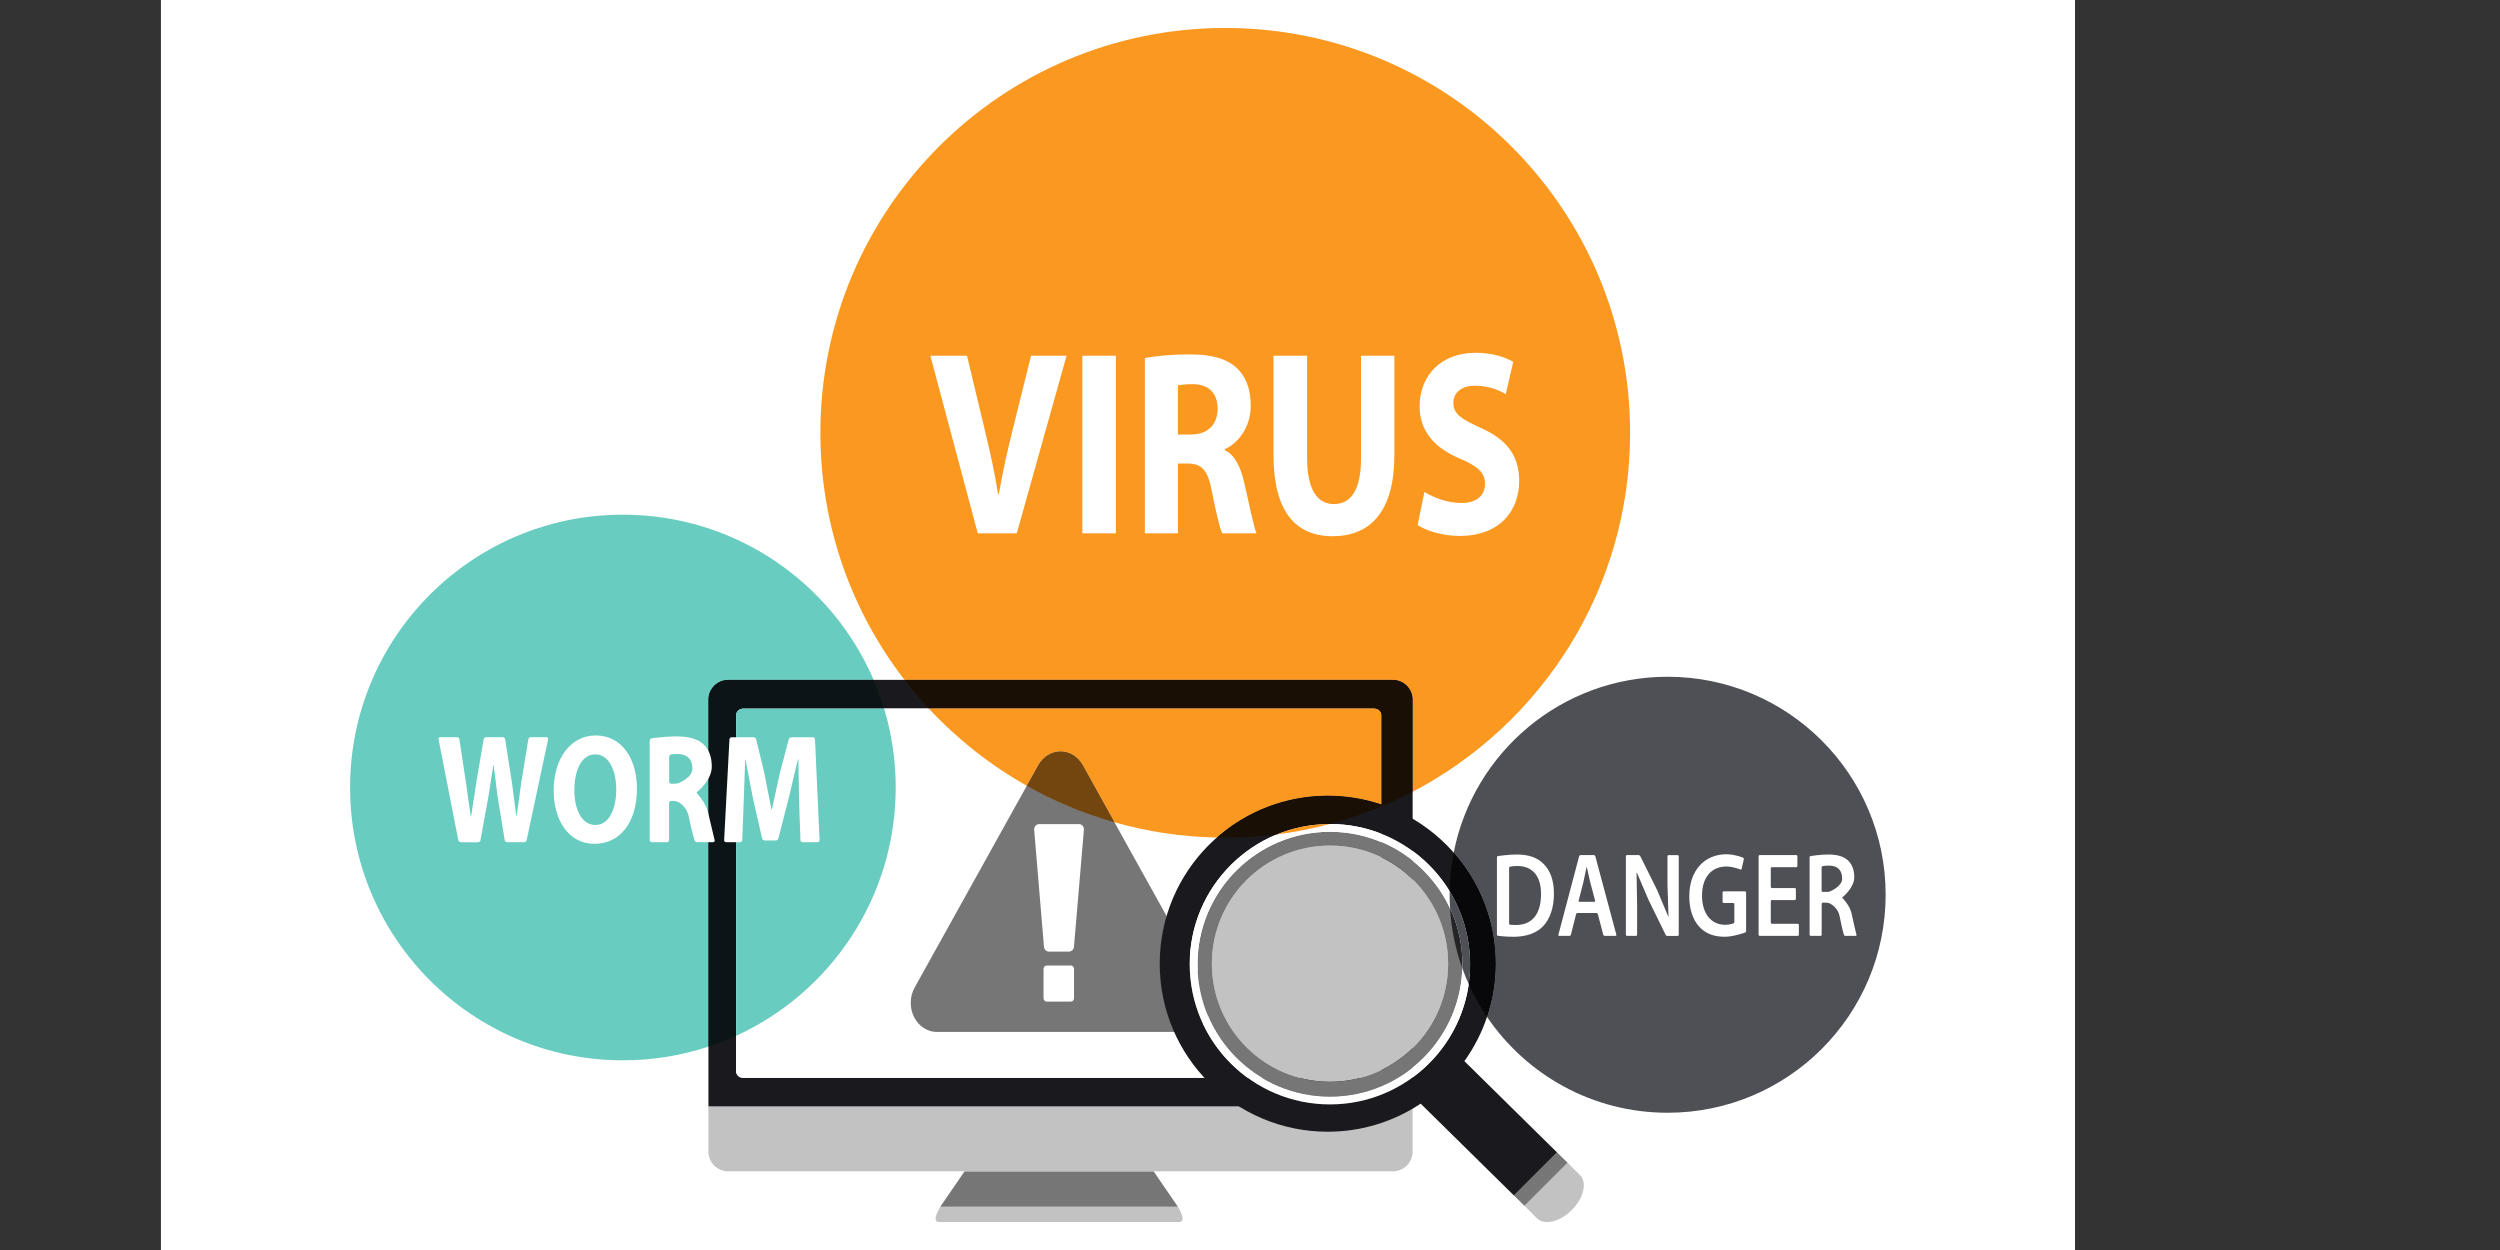 <?xml version="1.0" encoding="utf-8"?>
<!-- Generator: Adobe Illustrator 23.0.3, SVG Export Plug-In . SVG Version: 6.00 Build 0)  -->
<svg version="1.1" id="Слой_1" xmlns="http://www.w3.org/2000/svg" xmlns:xlink="http://www.w3.org/1999/xlink" x="0px" y="0px"
	 viewBox="0 0 700 350" style="enable-background:new 0 0 700 350;" xml:space="preserve">
<rect x="0" y="0" width="700" height="350" fill="#333333" stroke="none"/>
<style type="text/css">
	.st0{clip-path:url(#SVGID_2_);fill:#FFFFFF;}
	.st1{fill:#C2C2C2;}
	.st2{fill:#767676;}
	.st3{fill:#1A1A1E;}
	.st4{fill:#FFFFFF;}
	.st5{fill:#69CCC0;}
	.st6{fill:#0B1517;}
	.st7{fill:#4F5055;}
	.st8{fill:#252527;}
	.st9{fill:#08080A;}
	.st10{fill:#FB9820;}
	.st11{fill:#1A0F04;}
	.st12{fill:#74460F;}
</style>
<g>
	<g>
		<defs>
			<rect id="SVGID_1_" x="45.06" y="-92.94" width="535.94" height="535.94"/>
		</defs>
		<clipPath id="SVGID_2_">
			<use xlink:href="#SVGID_1_"  style="overflow:visible;"/>
		</clipPath>
		<polyline class="st0" points="581,443 45,443 45,-93 581,-93 581,443 		"/>
	</g>
	<path class="st1" d="M263.16,338.11c-1.51,2.67-1.64,4.06-0.14,4.06h67.05c1.5,0,1.38-1.4-0.13-4.06l-0.13-0.23h-66.51
		L263.16,338.11L263.16,338.11z"/>
	<polygon class="st2" points="270.02,328.05 263.29,337.88 329.8,337.88 323.07,328.05 323.02,327.97 270.08,327.97 270.02,328.05 	
		"/>
	<path class="st1" d="M198.35,322.44c0,3.05,2.48,5.53,5.53,5.53h66.19h52.94H390c3.06,0,5.53-2.48,5.53-5.53V309.8H198.35V322.44
		L198.35,322.44z"/>
	<path class="st3" d="M386.76,298.95L386.76,298.95l0,1.01c0,1-0.86,1.82-1.92,1.82H208.03c-1.06,0-1.92-0.82-1.92-1.82v-1.01
		v-97.45v-1.3c0-0.86,0.65-1.56,1.5-1.74c0.13-0.05,0.28-0.08,0.42-0.08h176.81c0.14,0,0.29,0.03,0.42,0.08
		c0.85,0.18,1.5,0.88,1.5,1.74v1.28l0,0.02V298.95 M390,190.37H203.89c-3.06,0-5.53,2.48-5.53,5.53v113.9h197.18V195.9
		C395.53,192.85,393.05,190.37,390,190.37"/>
	<path class="st4" d="M386.76,200.21c0-0.86-0.65-1.56-1.5-1.74c-0.14-0.05-0.28-0.08-0.42-0.08H208.03c-0.14,0-0.29,0.03-0.42,0.08
		c-0.85,0.18-1.5,0.88-1.5,1.74v1.3v97.45v1.01c0,1,0.86,1.82,1.92,1.82h176.81c1.06,0,1.92-0.82,1.92-1.82v-1.01h0v-97.45l0-0.02
		V200.21"/>
	<path class="st2" d="M337.77,276.51l-34.6-62.25c-1.34-2.4-3.7-3.86-6.23-3.86c-2.54,0-4.9,1.46-6.24,3.86l-34.6,62.25
		c-1.4,2.52-1.46,5.67-0.17,8.26c1.29,2.58,3.74,4.18,6.4,4.18h69.19c2.66,0,5.11-1.6,6.4-4.18
		C339.24,282.19,339.17,279.03,337.77,276.51"/>
	<path class="st4" d="M293.66,266.44h5.68c0.71,0,1.3-0.58,1.37-1.34l2.78-32.74c0.04-0.41-0.09-0.82-0.35-1.13
		c-0.26-0.3-0.63-0.48-1.01-0.48h-11.2c-0.38,0-0.75,0.18-1.01,0.48c-0.26,0.31-0.39,0.72-0.35,1.13l2.74,32.74
		C292.36,265.85,292.95,266.44,293.66,266.44L293.66,266.44z"/>
	<path class="st4" d="M299.88,270.34h-6.84c-0.22,0-0.44,0.11-0.6,0.3c-0.16,0.19-0.25,0.44-0.25,0.71v8.09
		c0,0.27,0.09,0.52,0.25,0.71c0.16,0.19,0.38,0.29,0.6,0.29h6.84c0.23,0,0.44-0.11,0.6-0.29c0.16-0.19,0.25-0.45,0.25-0.71v-8.09
		c0-0.27-0.09-0.52-0.25-0.71C300.32,270.45,300.11,270.34,299.88,270.34L299.88,270.34z"/>
	<path class="st1" d="M372.4,236.76c-18.27,0-33.08,14.81-33.08,33.08c0,18.27,14.81,33.07,33.08,33.07
		c18.27,0,33.08-14.81,33.08-33.07C405.48,251.57,390.67,236.76,372.4,236.76L372.4,236.76z"/>
	<path class="st1" d="M439.42,326.06L439.42,326.06l-0.5-0.5l-12.07,12.07l0.3,0.29l3.2,3.2c2.05,2.06,6.42,1.02,9.75-2.31
		c3.33-3.34,4.37-7.7,2.32-9.75L439.42,326.06L439.42,326.06z"/>
	<polygon class="st2" points="438.58,325.22 438.57,325.22 435.97,322.66 423.89,334.72 426.85,337.63 438.92,325.56 438.58,325.22 
			"/>
	<path class="st2" d="M372.4,302.91c-18.27,0-33.08-14.81-33.08-33.07c0-18.27,14.81-33.08,33.08-33.08
		c18.27,0,33.08,14.81,33.08,33.08C405.48,288.1,390.67,302.91,372.4,302.91 M398.6,243.76c-6.71-6.71-15.98-10.86-26.22-10.86
		c-10.24,0-19.5,4.15-26.22,10.86c-6.71,6.71-10.86,15.98-10.86,26.22c0,10.24,4.15,19.5,10.86,26.21
		c6.71,6.71,15.97,10.86,26.22,10.86c10.24,0,19.51-4.15,26.22-10.86c6.71-6.71,10.86-15.97,10.86-26.21
		C409.46,259.74,405.31,250.47,398.6,243.76"/>
	<path class="st3" d="M372.38,309.24c-21.68,0-39.26-17.58-39.26-39.26c0-21.68,17.57-39.26,39.26-39.26
		c21.68,0,39.26,17.58,39.26,39.26C411.64,291.66,394.07,309.23,372.38,309.24 M410.03,297.12c5.5-7.7,8.77-17.1,8.77-27.28
		c0-25.98-21.06-47.04-47.04-47.04c-25.98,0-47.04,21.06-47.04,47.04c0,25.98,21.06,47.04,47.04,47.04c9.63,0,18.57-2.9,26.03-7.86
		l26.1,25.71l12.07-12.06L410.03,297.12"/>
	<path class="st4" d="M398.6,296.19c-6.71,6.71-15.98,10.86-26.22,10.86c-10.24,0-19.5-4.15-26.22-10.86
		c-6.71-6.71-10.86-15.97-10.86-26.21c0-10.24,4.15-19.51,10.86-26.22c6.71-6.71,15.97-10.86,26.22-10.86
		c10.24,0,19.51,4.15,26.22,10.86c6.71,6.71,10.86,15.98,10.86,26.22C409.46,280.22,405.31,289.48,398.6,296.19 M372.38,230.72
		c-21.68,0-39.26,17.58-39.26,39.26c0,21.68,17.57,39.26,39.26,39.26c21.68,0,39.26-17.58,39.26-39.26
		C411.64,248.3,394.07,230.72,372.38,230.72"/>
	<path class="st5" d="M174.41,296.89c-42.19,0-76.39-34.2-76.39-76.39c0-42.19,34.2-76.39,76.39-76.39
		c31.49,0,58.52,19.05,70.21,46.25h-40.74c-3.06,0-5.53,2.48-5.53,5.53v97.17C190.82,295.55,182.77,296.89,174.41,296.89"/>
	<path class="st6" d="M198.35,293.06V195.9c0-3.05,2.48-5.53,5.53-5.53h40.74c1.12,2.6,2.1,5.28,2.92,8.02h-39.52
		c-0.14,0-0.29,0.03-0.42,0.08c-0.85,0.18-1.5,0.88-1.5,1.74v1.3v88.52C203.59,291.17,201.01,292.19,198.35,293.06"/>
	<path class="st5" d="M206.11,290.03v-88.52v-1.3c0-0.86,0.65-1.56,1.5-1.74c0.13-0.05,0.28-0.08,0.42-0.08h39.52
		c2.11,7,3.25,14.43,3.25,22.12C250.8,251.38,232.48,277.99,206.11,290.03"/>
	<path class="st7" d="M466.93,311.57c-21.04,0-39.59-10.64-50.56-26.84c1.58-4.68,2.43-9.69,2.43-14.9
		c0-11.93-4.44-22.83-11.76-31.12c5.51-28.05,30.23-49.22,59.9-49.22c33.71,0,61.04,27.33,61.04,61.04
		C527.97,284.25,500.64,311.57,466.93,311.57"/>
	<path class="st8" d="M409.44,271.1c-1.89-5.29-3.08-10.92-3.43-16.77c2.21,4.75,3.45,10.05,3.45,15.64
		C409.46,270.35,409.46,270.73,409.44,271.1"/>
	<path class="st9" d="M416.37,284.74c-1.96-2.89-3.68-5.96-5.12-9.17c0.26-1.83,0.4-3.69,0.4-5.59l0,0l0,0
		c0-7.49-2.1-14.49-5.74-20.45c0.06-3.7,0.45-7.31,1.14-10.82c7.32,8.29,11.76,19.19,11.76,31.12
		C418.8,275.05,417.94,280.06,416.37,284.74"/>
	<path class="st7" d="M411.25,275.57c-0.66-1.46-1.26-2.95-1.8-4.47c0.01-0.37,0.02-0.75,0.02-1.12l0,0
		c0-5.59-1.24-10.89-3.45-15.64c-0.08-1.26-0.12-2.52-0.12-3.8c0-0.34,0-0.67,0.01-1.01c3.64,5.96,5.74,12.96,5.74,20.45l0,0
		C411.64,271.88,411.51,273.74,411.25,275.57"/>
	<path class="st10" d="M395.53,221.7v-25.8c0-3.05-2.48-5.53-5.53-5.53H253.26c-14.77-19.14-23.55-43.14-23.55-69.18
		c0-62.61,50.75-113.36,113.36-113.36s113.36,50.75,113.36,113.36C456.43,164.86,431.73,202.77,395.53,221.7"/>
	<path class="st11" d="M387.52,225.5c-0.25-0.09-0.51-0.18-0.76-0.26v-23.73l0-0.02v-1.28l0,0c0-0.86-0.65-1.56-1.5-1.74
		c-0.14-0.05-0.28-0.08-0.42-0.08H260.06c-2.39-2.56-4.65-5.24-6.8-8.02H390c3.06,0,5.53,2.48,5.53,5.53v25.8
		C392.92,223.07,390.25,224.33,387.52,225.5"/>
	<path class="st10" d="M340.69,234.52c-9.9-0.2-19.5-1.68-28.62-4.27l-8.89-15.99c-1.34-2.4-3.7-3.86-6.23-3.86
		c-2.54,0-4.9,1.46-6.24,3.86l-3.2,5.76c-10.24-5.77-19.5-13.09-27.45-21.63h124.78c0.14,0,0.29,0.03,0.42,0.08
		c0.85,0.18,1.5,0.88,1.5,1.74l0,0v1.28l0,0.02v23.73c-4.71-1.58-9.75-2.44-15-2.44C359.85,222.79,348.97,227.22,340.69,234.52"/>
	<path class="st12" d="M312.07,230.25c-8.65-2.45-16.88-5.91-24.56-10.23l3.2-5.76c1.34-2.4,3.7-3.86,6.24-3.86
		c2.54,0,4.9,1.46,6.23,3.86L312.07,230.25"/>
	<path class="st11" d="M343.07,234.54c-0.79,0-1.59-0.01-2.38-0.02c8.29-7.3,19.16-11.73,31.07-11.73c5.24,0,10.29,0.86,15,2.44
		c0.25,0.09,0.51,0.17,0.76,0.26c-4.88,2.08-9.94,3.83-15.15,5.22c-5.26,0-10.27,1.04-14.85,2.91
		C352.79,234.23,347.96,234.54,343.07,234.54"/>
	<path class="st10" d="M357.52,233.63c4.58-1.88,9.59-2.91,14.85-2.91C367.54,232.01,362.59,232.99,357.52,233.63"/>
	<path class="st4" d="M129,235.79c-0.31,0-0.62-0.25-0.68-0.56l-5.53-28.26c-0.06-0.31,0.15-0.56,0.46-0.56h4.72
		c0.31,0,0.61,0.25,0.66,0.57l1.66,10.99c0.05,0.31,0.12,0.82,0.17,1.13l1.28,9.11c0.04,0.31,0.09,0.57,0.11,0.57
		s0.07-0.25,0.12-0.57l1.41-9.2c0.05-0.31,0.14-0.82,0.19-1.13l1.86-10.9c0.05-0.31,0.35-0.56,0.67-0.56h4.68
		c0.31,0,0.61,0.25,0.66,0.56l1.76,11.25c0.05,0.31,0.12,0.82,0.17,1.13l1.15,8.72c0.04,0.31,0.08,0.57,0.1,0.57
		c0.02,0,0.07-0.26,0.11-0.57l1.24-9.07c0.05-0.31,0.13-0.82,0.18-1.13l1.79-10.9c0.05-0.31,0.35-0.56,0.66-0.56h4.43
		c0.31,0,0.52,0.25,0.45,0.56l-6.02,28.27c-0.07,0.31-0.38,0.56-0.69,0.56h-4.79c-0.31,0-0.61-0.25-0.66-0.56l-1.87-11.51
		c-0.05-0.31-0.13-0.82-0.18-1.13l-1-7.93c-0.03-0.31-0.08-0.57-0.1-0.57c-0.02,0-0.07,0.26-0.11,0.57l-1.23,7.94
		c-0.05,0.31-0.14,0.82-0.2,1.13l-2.1,11.52c-0.06,0.31-0.36,0.56-0.67,0.56H129L129,235.79z"/>
	<path class="st4" d="M160.82,221.19c0,5.76,2.23,9.81,5.9,9.81c3.7,0,5.83-4.27,5.83-9.98c0-5.28-2.09-9.81-5.86-9.81
		C162.98,211.2,160.82,215.47,160.82,221.19L160.82,221.19z M178.34,220.79c0,9.64-4.82,15.48-11.91,15.48
		c-7.19,0-11.4-6.58-11.4-14.95c0-8.81,4.64-15.39,11.8-15.39C174.28,205.93,178.34,212.68,178.34,220.79L178.34,220.79z"/>
	<path class="st4" d="M187.36,218.87c0,0.31,0.26,0.57,0.57,0.57h1.01c0.31,0,0.81-0.09,1.11-0.2c0,0,3.82-1.45,3.82-4.02
		c0-2.7-1.51-4.05-4.03-4.1c-1.33,0-1.92,0.11-1.92,0.11c-0.31,0.06-0.56,0.36-0.56,0.68V218.87L187.36,218.87z M181.93,207.37
		c0-0.31,0.26-0.61,0.57-0.65c0,0,3.82-0.53,6.73-0.53c3.6,0,6.12,0.65,7.84,2.31c1.44,1.39,2.23,3.44,2.23,6.15
		c0,3.75-3.84,6.88-3.84,6.88c-0.24,0.2-0.44,0.39-0.44,0.43c0,0.04,0.18,0.25,0.39,0.48c0,0,2.23,2.37,2.85,5.08
		c0.76,3.31,1.84,7.73,1.84,7.73c0.08,0.31-0.12,0.56-0.44,0.56h-4.47c-0.31,0-0.65-0.25-0.74-0.55c0,0-0.81-2.68-1.53-6.3
		c-0.65-3.66-3.38-4.53-3.38-4.53c-0.3-0.1-0.8-0.17-1.12-0.17h-0.51c-0.31,0-0.57,0.26-0.57,0.57v10.41c0,0.31-0.26,0.57-0.57,0.57
		h-4.29c-0.31,0-0.57-0.26-0.57-0.57V207.37L181.93,207.37z"/>
	<path class="st4" d="M223.77,225.12c-0.01-0.31-0.03-0.83-0.03-1.14l-0.19-10.93c0-0.31-0.03-0.57-0.06-0.57
		c-0.03,0-0.11,0.25-0.18,0.56l-2.43,10.27c-0.08,0.31-0.2,0.8-0.28,1.11l-2.66,10.36c-0.08,0.3-0.4,0.55-0.71,0.55h-3.14
		c-0.31,0-0.63-0.25-0.7-0.56l-2.34-10.26c-0.07-0.31-0.18-0.81-0.25-1.12l-1.98-10.34c-0.05-0.31-0.11-0.56-0.13-0.56
		c-0.02,0-0.04,0.26-0.05,0.57l-0.39,11.02c-0.01,0.31-0.03,0.83-0.04,1.14l-0.39,10.02c-0.01,0.31-0.28,0.57-0.59,0.57h-3.93
		c-0.31,0-0.56-0.26-0.54-0.57l1.49-28.24c0.02-0.31,0.29-0.57,0.6-0.57h6.16c0.31,0,0.63,0.25,0.71,0.56l2.11,8.7
		c0.07,0.31,0.19,0.81,0.25,1.12l1.83,9.38c0.06,0.31,0.13,0.56,0.16,0.56s0.11-0.25,0.17-0.56l2.06-9.43
		c0.07-0.31,0.19-0.81,0.27-1.11l2.3-8.66c0.08-0.3,0.4-0.55,0.72-0.55h6.01c0.31,0,0.58,0.26,0.6,0.57l1.28,28.24
		c0.01,0.31-0.23,0.57-0.55,0.57h-4.21c-0.31,0-0.58-0.26-0.59-0.57L223.77,225.12L223.77,225.12z"/>
	<path class="st4" d="M422.55,258.56c0,0.19,0.15,0.35,0.34,0.37c0,0,0.85,0.07,1.54,0.07c4.43,0.03,7.06-2.92,7.06-8.66
		c0.03-5-2.35-7.86-6.62-7.86c-1.08,0-1.99,0.17-1.99,0.17c-0.18,0.03-0.33,0.22-0.33,0.4V258.56L422.55,258.56z M419.14,240.07
		c0-0.19,0.15-0.36,0.34-0.39c0,0,3.07-0.42,5.09-0.42c3.49,0,5.9,0.87,7.62,2.62c1.8,1.78,2.91,4.46,2.91,8.33
		c0,4.03-1.14,7.05-2.91,9c-1.86,2.05-4.82,3.09-8.45,3.09c-1.99,0-4.26-0.26-4.26-0.26c-0.19-0.02-0.34-0.19-0.34-0.38V240.07
		L419.14,240.07z"/>
	<path class="st4" d="M446.38,252.52c0.19,0,0.3-0.15,0.25-0.33l-1.3-4.91c-0.05-0.18-0.12-0.48-0.16-0.66l-0.8-3.57
		c-0.04-0.18-0.08-0.33-0.1-0.33c-0.01,0-0.06,0.15-0.09,0.33l-0.75,3.56c-0.04,0.18-0.11,0.48-0.15,0.66l-1.27,4.91
		c-0.05,0.18,0.07,0.33,0.26,0.33H446.38L446.38,252.52z M441.72,255.64c-0.19,0-0.38,0.15-0.42,0.33l-1.44,5.75
		c-0.05,0.18-0.24,0.33-0.42,0.33h-2.84c-0.19,0-0.3-0.15-0.25-0.33l5.81-21.97c0.05-0.18,0.24-0.33,0.43-0.33h3.67
		c0.19,0,0.38,0.15,0.43,0.33l5.89,21.97c0.05,0.18-0.07,0.33-0.25,0.33h-2.98c-0.19,0-0.38-0.15-0.43-0.33l-1.52-5.75
		c-0.05-0.18-0.24-0.33-0.43-0.33H441.72L441.72,255.64z"/>
	<path class="st4" d="M455.59,262.05c-0.19,0-0.34-0.15-0.34-0.34v-21.95c0-0.19,0.15-0.34,0.34-0.34h3.2
		c0.19,0,0.41,0.14,0.49,0.31l4.52,9.09c0.08,0.17,0.21,0.44,0.29,0.62l2.92,6.96c0.07,0.17,0.13,0.32,0.15,0.32
		s0.02-0.15,0.01-0.34l-0.28-8.72c0-0.19,0-0.49,0-0.68v-7.21c0-0.19,0.15-0.34,0.34-0.34h2.48c0.19,0,0.34,0.15,0.34,0.34v21.95
		c0,0.19-0.15,0.34-0.34,0.34h-2.84c-0.19,0-0.41-0.14-0.49-0.31l-4.57-9.33c-0.08-0.17-0.21-0.44-0.29-0.61l-3.08-7.2
		c-0.07-0.17-0.15-0.31-0.17-0.3c-0.02,0.01-0.04,0.17-0.03,0.36l0.15,8.95c0,0.19,0,0.49,0,0.68v7.41c0,0.19-0.15,0.34-0.34,0.34
		H455.59L455.59,262.05z"/>
	<path class="st4" d="M488.92,260.67c0,0.19-0.14,0.39-0.32,0.46c0,0-3.2,1.16-5.69,1.16c-3.16,0-5.54-0.97-7.31-3.02
		c-1.66-1.91-2.63-4.9-2.6-8.33c0-7.15,4.21-11.75,10.39-11.75c2.3,0,4.64,0.95,4.64,0.95c0.17,0.07,0.28,0.28,0.24,0.46l-0.6,2.66
		c-0.04,0.18-0.22,0.27-0.39,0.2c0,0-1.96-0.84-3.92-0.84c-3.99,0-6.79,2.85-6.79,8.13c0,5.14,2.6,8.19,6.48,8.19
		c1.22,0,2.25-0.36,2.25-0.36c0.18-0.06,0.32-0.26,0.32-0.45v-4.96c0-0.19-0.15-0.34-0.34-0.34h-2.62c-0.19,0-0.34-0.15-0.34-0.34
		v-2.58c0-0.19,0.15-0.34,0.34-0.34h5.91c0.19,0,0.34,0.15,0.34,0.34V260.67L488.92,260.67z"/>
	<path class="st4" d="M502.85,251.67c0,0.19-0.15,0.34-0.34,0.34h-6.35c-0.19,0-0.34,0.15-0.34,0.34v5.97
		c0,0.19,0.15,0.34,0.34,0.34h7.18c0.19,0,0.34,0.15,0.34,0.34v2.71c0,0.19-0.15,0.34-0.34,0.34h-10.59c-0.19,0-0.34-0.15-0.34-0.34
		v-21.95c0-0.19,0.15-0.34,0.34-0.34h10.18c0.19,0,0.34,0.15,0.34,0.34v2.71c0,0.19-0.15,0.34-0.34,0.34h-6.77
		c-0.19,0-0.34,0.15-0.34,0.34v5.16c0,0.19,0.15,0.34,0.34,0.34h6.35c0.19,0,0.34,0.15,0.34,0.34V251.67L502.85,251.67z"/>
	<path class="st4" d="M510.05,249.39c0,0.19,0.15,0.34,0.34,0.34h1.34c0.19,0,0.48-0.06,0.66-0.13c0,0,3.42-1.35,3.42-3.6
		c0-2.48-1.44-3.63-3.66-3.63c-1.08,0-1.77,0.14-1.77,0.14c-0.18,0.04-0.33,0.22-0.33,0.41V249.39L510.05,249.39z M506.67,240.07
		c0-0.19,0.15-0.36,0.34-0.39c0,0,2.85-0.42,4.82-0.42c2.69,0,4.51,0.54,5.76,1.81c1.02,1.04,1.61,2.62,1.61,4.53
		c0,2.92-3.12,5.46-3.12,5.46c-0.15,0.12-0.26,0.24-0.26,0.27c0,0.03,0.11,0.16,0.24,0.29c0,0,1.89,1.94,2.37,4.12
		c0.58,2.82,1.38,5.98,1.38,5.98c0.05,0.18-0.07,0.33-0.26,0.33h-2.84c-0.19,0-0.38-0.15-0.43-0.33c0,0-0.63-2.19-1.15-5.01
		c-0.53-2.95-3.03-3.85-3.03-3.85c-0.18-0.06-0.47-0.11-0.66-0.11h-1.03c-0.19,0-0.34,0.15-0.34,0.34v8.62
		c0,0.19-0.15,0.34-0.34,0.34h-2.7c-0.19,0-0.34-0.15-0.34-0.34V240.07L506.67,240.07z"/>
	<path class="st4" d="M273.77,149.33L260.5,99.6h10.26l5.04,21.03c1.41,5.9,2.7,11.58,3.68,17.78h0.18
		c1.04-5.98,2.33-11.88,3.75-17.56l5.28-21.25h9.95l-13.94,49.73H273.77L273.77,149.33z"/>
	<polygon class="st4" points="312.45,99.6 312.45,149.33 303.06,149.33 303.06,99.6 312.45,99.6 	"/>
	<path class="st4" d="M329.82,121.66h3.68c4.67,0,7.43-2.8,7.43-7.16c0-4.57-2.58-6.86-6.88-6.94c-2.27,0-3.56,0.22-4.24,0.37
		V121.66L329.82,121.66z M320.55,100.26c3.01-0.59,7.49-1.03,12.46-1.03c6.14,0,10.44,1.11,13.39,3.91
		c2.46,2.36,3.81,5.83,3.81,10.4c0,6.34-3.75,10.7-7.31,12.25v0.22c2.89,1.4,4.48,4.72,5.53,9.3c1.29,5.61,2.58,12.1,3.38,14.02
		h-9.58c-0.68-1.4-1.66-5.46-2.88-11.58c-1.11-6.2-2.89-7.89-6.69-7.97h-2.83v19.55h-9.27V100.26L320.55,100.26z"/>
	<path class="st4" d="M365.99,99.6v28.63c0,8.56,2.7,12.91,7.49,12.91c4.91,0,7.61-4.13,7.61-12.91V99.6h9.33v27.89
		c0,15.35-6.45,22.65-17.26,22.65c-10.44,0-16.58-6.94-16.58-22.8V99.6H365.99L365.99,99.6z"/>
	<path class="st4" d="M398.84,137.74c2.52,1.55,6.39,3.1,10.38,3.1c4.3,0,6.57-2.14,6.57-5.39c0-3.1-1.96-4.87-6.94-7.01
		c-6.88-2.88-11.36-7.45-11.36-14.68c0-8.49,5.9-14.98,15.66-14.98c4.67,0,8.11,1.18,10.56,2.51l-2.09,9.07
		c-1.66-0.96-4.61-2.36-8.66-2.36c-4.05,0-6.02,2.21-6.02,4.8c0,3.17,2.33,4.57,7.68,7.01c7.31,3.25,10.75,7.82,10.75,14.83
		c0,8.34-5.34,15.42-16.7,15.42c-4.73,0-9.39-1.48-11.73-3.03L398.84,137.74L398.84,137.74z"/>
</g>
</svg>
